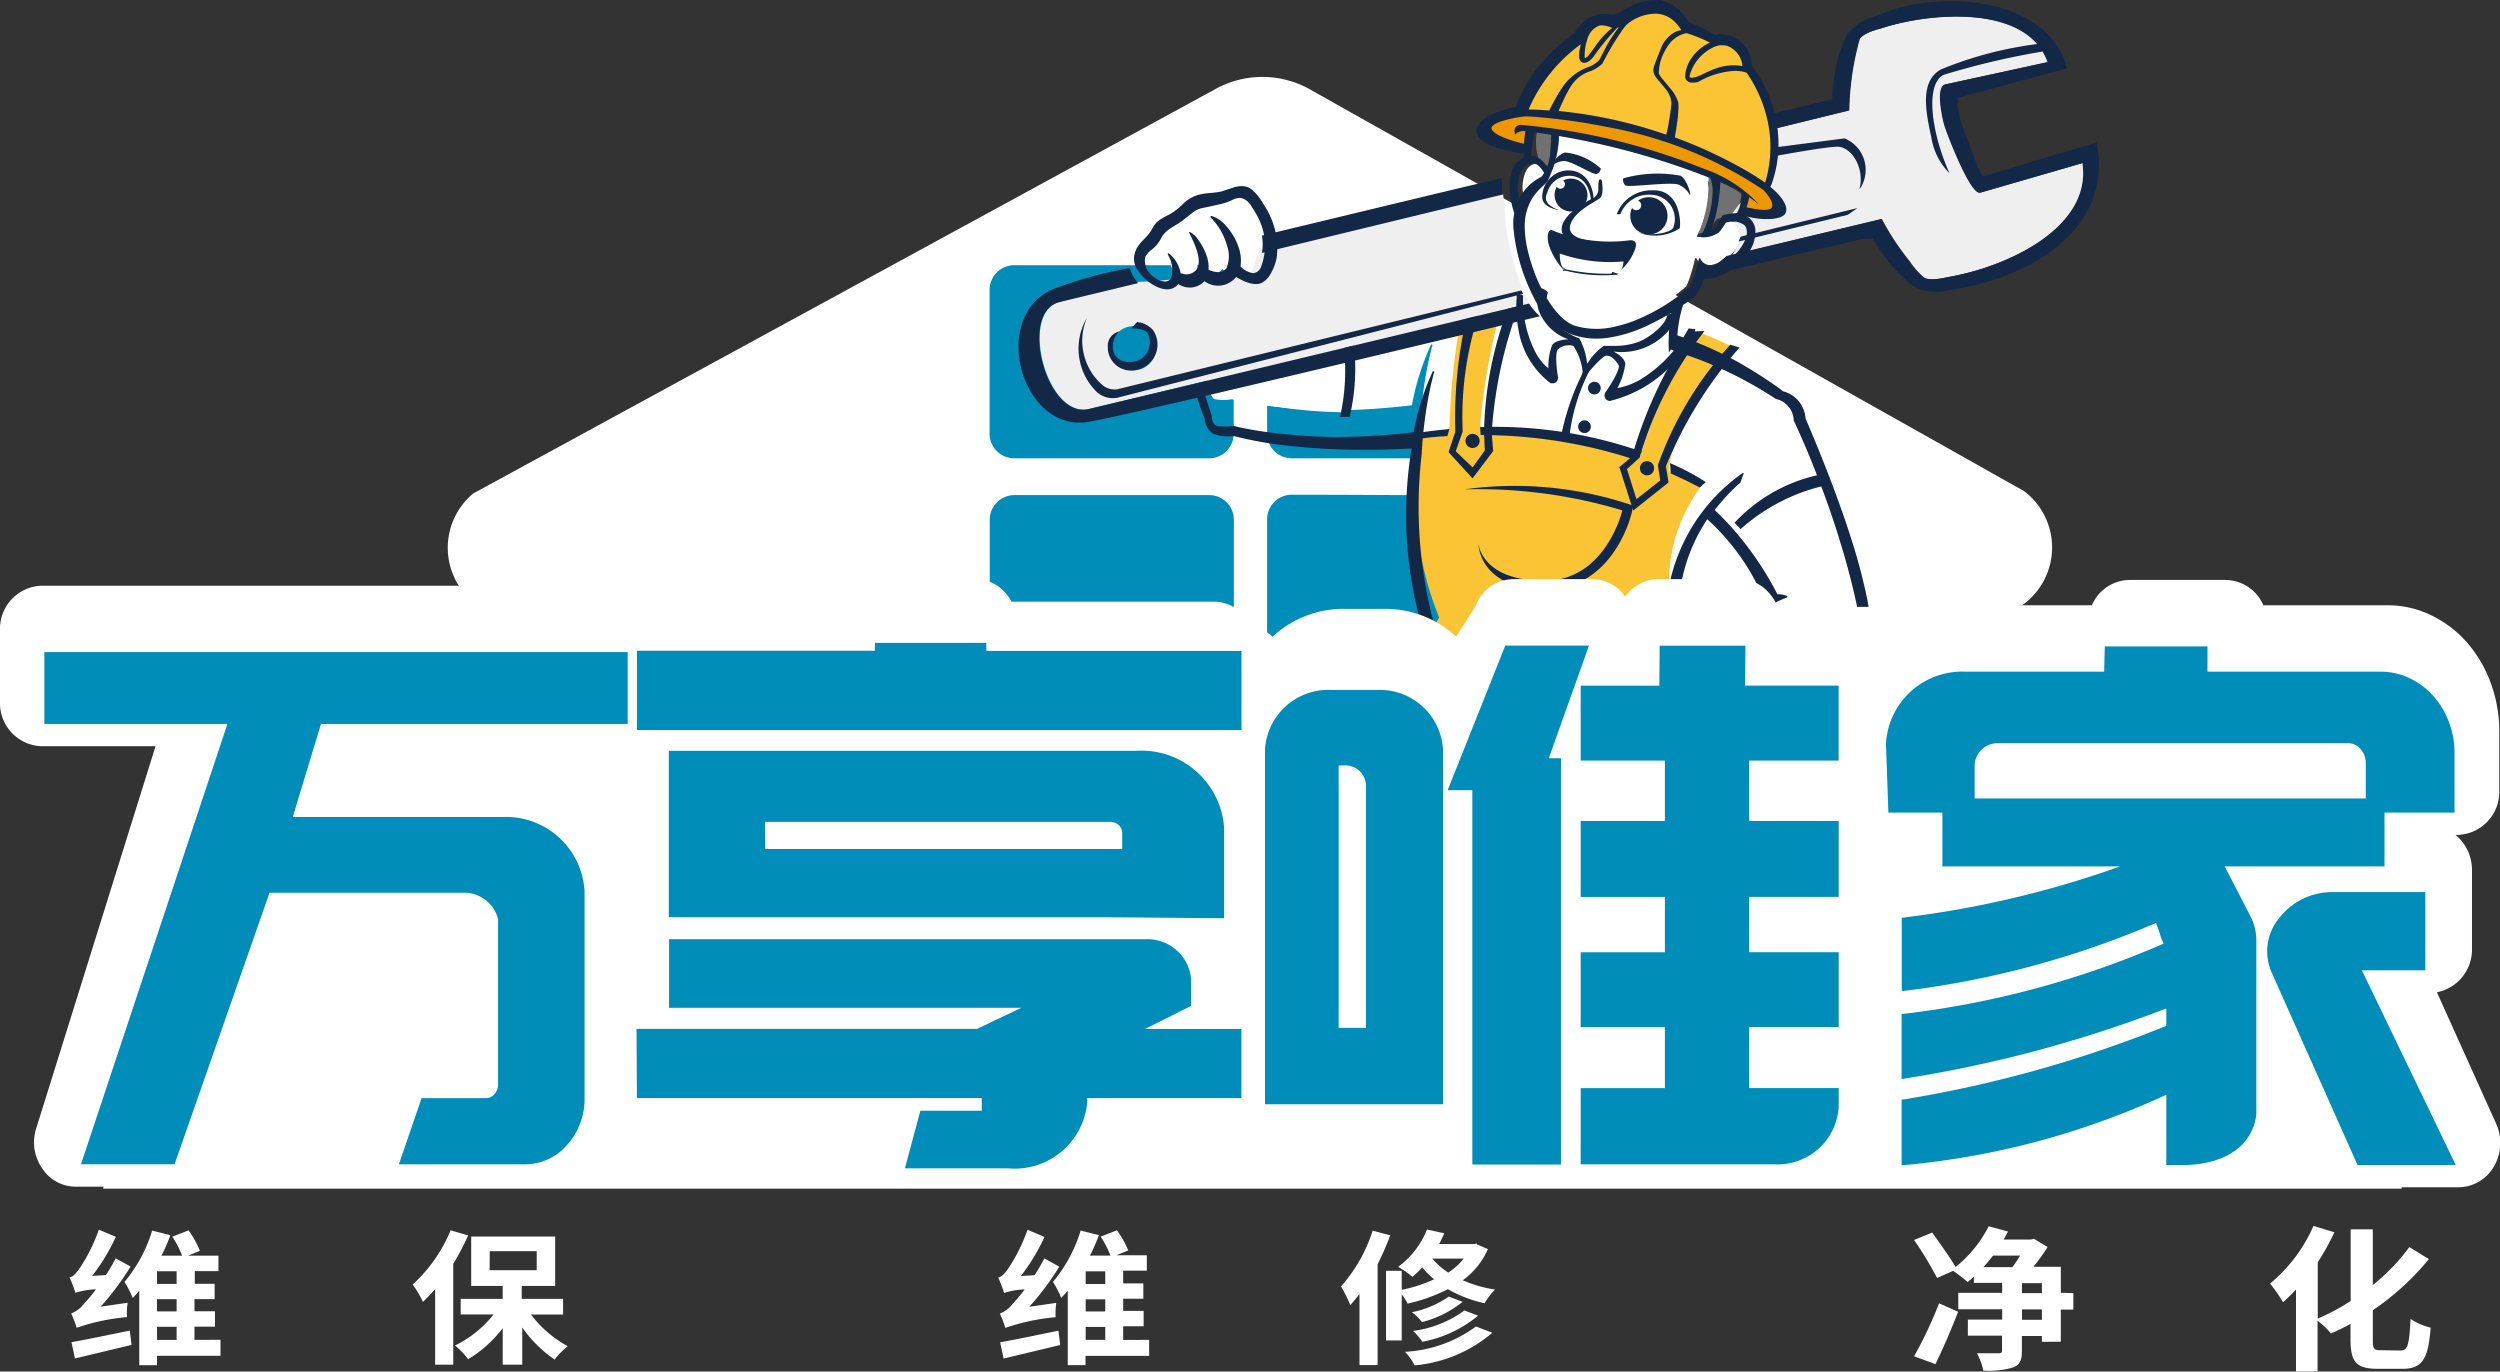 <svg xmlns="http://www.w3.org/2000/svg" width="91.139" height="50.001" viewBox="0 0 91.139 50.001">
  <rect x="0" y="0" width="91.139" height="50.001" fill="#333333" stroke="none"/>
  <g id="组_51703" data-name="组 51703" transform="translate(-1162 -2770.999)">
    <path id="路径_83140" data-name="路径 83140" d="M75.283,36.862V31.784h-2.5a2.58,2.58,0,0,1-1.064-4.492L98.728,12.576a3.54,3.54,0,0,1,3.555.018l25.977,14.613h0a2.579,2.579,0,0,1-.964,4.563h-2.6v5.078Z" transform="translate(1107.531 2761.697)" fill="#fff" fill-rule="evenodd"/>
    <path id="路径_83141" data-name="路径 83141" d="M178.355,51.93a.9.9,0,0,1-.9.9h-7.1a.9.9,0,0,1-.9-.9V46.69a.9.9,0,0,1,.9-.9h7.1a.9.9,0,0,1,.9.9Zm9.182.9h-7.065a.9.9,0,0,1-.9-.9V46.688a.9.9,0,0,1,.9-.9h7.067a.9.9,0,0,1,.9.9v5.239a.9.9,0,0,1-.9.9Zm.9,2.257v4.487a.9.9,0,0,1-.9.9h-7.065a.9.9,0,0,1-.9-.9V55.057a.9.9,0,0,1,.9-.9c2.357,0,4.713.023,7.072.025a.9.9,0,0,1,.9.9Zm-10.968,5.385c-2.37,0-4.729-.014-7.109-.014a.9.9,0,0,1-.9-.9V55.071a.9.9,0,0,1,.9-.9h7.1a.9.9,0,0,1,.9.9v4.51a.9.9,0,0,1-.9.9Z" transform="translate(1028.621 2734.877)" fill="#018dba" fill-rule="evenodd"/>
    <path id="路径_83142" data-name="路径 83142" d="M275.943,97.46a1.923,1.923,0,0,0-1.443.829c-.494.787-.75,1.29-.655,1.576s.949.787,1.11.939a3.955,3.955,0,0,0,1.872.439c.409-.113.96-.353,1.027-.646A4.834,4.834,0,0,0,275.943,97.46Z" transform="translate(947.263 2694.533)" fill="#fff" fill-rule="evenodd"/>
    <path id="路径_83143" data-name="路径 83143" d="M215.255,53.722a9.278,9.278,0,0,1,.692-2.2.031.031,0,0,1,.058.021,2.358,2.358,0,0,0-.062.231c-.051.2-.095.4-.134.6a15.948,15.948,0,0,0-.261,2.17,17.2,17.2,0,0,0,1.117,7.024.025.025,0,0,1,0,.028.764.764,0,0,0-.088.18,1.325,1.325,0,0,0-.069.535.032.032,0,0,1,0,.021c-.115.162-.231.335-.335.5-.231.358-.494.194-.674.577,2.77-.36,6.031.127,8.309-.159-.275,0-.711-.016-.856-.275a.771.771,0,0,1-.081-.406,2.024,2.024,0,0,1,.12-.6c.021-.051.046-.1.072-.152a2.84,2.84,0,0,1,.231-.365,4.479,4.479,0,0,1,1.329-.946,6.069,6.069,0,0,1,2.61-5.29.028.028,0,0,1,.035,0,.025.025,0,0,1,0,.032l-.111.3a.021.021,0,0,1,0,.012c-.1.081-.2.175-.289.265a8.2,8.2,0,0,0-.651.736,10.573,10.573,0,0,1,.976,1.057,11.606,11.606,0,0,1,1.311,2.015.819.819,0,0,1,.344.06.03.03,0,0,1,0,.055c-.072.028-.143.06-.212.09-.189.085-.376.178-.559.275a12.976,12.976,0,0,0-1.766,1.113,1.18,1.18,0,0,1,.392.692,1.987,1.987,0,0,0,.173.51c.058.113.129.231.178.339a.8.8,0,0,1,.06.409,2.309,2.309,0,0,0,.06.607,9.591,9.591,0,0,0,2.424-1c.3-.122.6-.254.884-.4.1-.053.21-.108.312-.168h0a2.266,2.266,0,0,0,.575-.254,1.063,1.063,0,0,0,.189-.231.8.8,0,0,0,.141-.319.711.711,0,0,0-.092-.259h0c-.042-.256-.085-.515-.136-.771a26.374,26.374,0,0,0-.669-2.627q-.349-1.154-.778-2.257-.3-.8-.646-1.586c-.09-.2-.18-.409-.277-.609h0a.836.836,0,0,0-.637-.787h-.012a14.446,14.446,0,0,0-2.273-1.221,12.853,12.853,0,0,0-1.327-.487l-.231-.092s-.03.051-.067.125v-.028a6.463,6.463,0,0,1,.085-1.431l-.187.108c-.168.092-.337.185-.508.27s-.289.141-.436.2a5,5,0,0,1-1.154.325,2.749,2.749,0,0,1-1.424-.15c-.21-.085-.582-.572-.755-.725-2.659.616-5.429,1.269-8.021,2-1.546.439-3.019,1.018-4.385,1.339.042.127.083.252.129.376h0c0,.129.042.344.192.381a1.92,1.92,0,0,0,.6,0h.014c.138.042.291.074.434.1.413.083.836.141,1.256.182a20.311,20.311,0,0,0,2.047.122A26.515,26.515,0,0,0,215.255,53.722Z" transform="translate(998.217 2732.051)" fill="#fff" fill-rule="evenodd"/>
    <path id="路径_83144" data-name="路径 83144" d="M240.828,56.343a11.954,11.954,0,0,0,.692,6.5.023.023,0,0,1,0,.028.773.773,0,0,0-.09.18,1.41,1.41,0,0,0-.069.535.03.03,0,0,1,0,.021,4.65,4.65,0,0,0-.565,1.179h8.325a.7.7,0,0,1-.023-.159c-.275,0-.711-.016-.856-.275a.772.772,0,0,1-.081-.406,2.024,2.024,0,0,1,.12-.6c.021-.051.046-.1.072-.152a2.833,2.833,0,0,1,.231-.365,4.479,4.479,0,0,1,1.329-.946,5.805,5.805,0,0,1,1.2-3.852l-1.212-.512a3.091,3.091,0,0,1,.127-.709c.078-.127,1.094-2.853,2.345-3.744-.284-.143-.572-.279-.866-.4-.189-.081-.381-.157-.575-.231a19,19,0,0,0-2.052,4.489l-.138.143a22,22,0,0,0-5.655-.923l-.06-.335a23.776,23.776,0,0,1,.87-4.616l-1.5.36a25.492,25.492,0,0,0-.492,4.342l-.108.335Z" transform="translate(972.939 2730.652)" fill="#fac434" fill-rule="evenodd"/>
    <path id="路径_83145" data-name="路径 83145" d="M289.43,82.623a11.337,11.337,0,0,1,.923,1.493.82.82,0,0,1,.344.06.03.03,0,0,1,0,.055c-.072.028-.143.06-.212.09-.189.085-.376.178-.559.275a12.979,12.979,0,0,0-1.766,1.113,1.179,1.179,0,0,1,.392.692,1.987,1.987,0,0,0,.173.51c.058.113.129.231.178.339a.8.8,0,0,1,.06.409,2.308,2.308,0,0,0,.06.607,9.591,9.591,0,0,0,2.424-1c.3-.122.6-.254.884-.4.1-.053.21-.108.312-.168h0a2.267,2.267,0,0,0,.575-.254,1.063,1.063,0,0,0,.189-.231.8.8,0,0,0,.141-.319.711.711,0,0,0-.092-.259h0c-.042-.256-.085-.515-.136-.771a26.379,26.379,0,0,0-.669-2.627c-.106-.344-.217-.692-.332-1.029A9.689,9.689,0,0,0,289.43,82.623Z" transform="translate(935.958 2707.195)" fill="#fff" fill-rule="evenodd"/>
    <path id="路径_83146" data-name="路径 83146" d="M293.83,85.96a11.292,11.292,0,0,1,.875,1.44.762.762,0,0,1,.286.039.215.215,0,0,0,.053-.081,2.639,2.639,0,0,1-.63-1.879h0A2.371,2.371,0,0,0,293.83,85.96Z" transform="translate(931.705 2703.98)" fill="#fff" fill-rule="evenodd"/>
    <path id="路径_83147" data-name="路径 83147" d="M211.422,57.36c-1.586.376-3.414.863-4.782,1.184.042.127.349.591.395.716h0c0,.129.042.344.192.381a1.92,1.92,0,0,0,.6,0h.014c.138.042.291.074.434.1.413.083.836.141,1.256.182.577.058,1.154.085,1.743.09C211.355,59.37,211.422,58.011,211.422,57.36Z" transform="translate(999.926 2726.02)" fill="#fff" fill-rule="evenodd"/>
    <path id="路径_83148" data-name="路径 83148" d="M212.261,59.38c-1.586.374-3.1.736-4.471,1.066.042.127.083.252.129.376h0c0,.129.042.344.192.381a1.921,1.921,0,0,0,.6,0h.014q.1.032.215.055a.533.533,0,0,1,.148-.623,20.055,20.055,0,0,1,3.171-.766C212.258,59.705,212.261,59.535,212.261,59.38Z" transform="translate(999.034 2724.447)" fill="#fff" fill-rule="evenodd"/>
    <path id="路径_83149" data-name="路径 83149" d="M262.982,51.281c-.157-.065-.316-.127-.475-.182l-.215-.1s-.032.046-.074.12v-.055a5.269,5.269,0,0,1-1.507.789,1.965,1.965,0,0,1-.713.023,4.04,4.04,0,0,1-1.242-.33,2.268,2.268,0,0,1-1.221-1.26,2.129,2.129,0,0,1-.048-.254l-.679.127a2.077,2.077,0,0,0,.074,1.032,4.092,4.092,0,0,0,.951,1.678c.233.175.157-.462.215-.692a.591.591,0,0,1,.462-.443c.185,0,.325.028.362.014a7.7,7.7,0,0,1,.365.9l.016.046.409-.494.268-.231s.556.166.63.374-.335,1.119-.335,1.119a4.688,4.688,0,0,0,.692-.106,6.709,6.709,0,0,0,1.558-1.113A10.513,10.513,0,0,0,262.982,51.281Z" transform="translate(960.542 2731.756)" fill="#fff" fill-rule="evenodd"/>
    <path id="路径_83150" data-name="路径 83150" d="M265.722,50.683a6.439,6.439,0,0,1,.085-1.413l-.187.108c-.168.092-.337.185-.508.27s-.289.141-.436.2a5,5,0,0,1-1.154.325,2.749,2.749,0,0,1-1.424-.15,2.038,2.038,0,0,1-.572-.353l-.212.051c-.051.335-.231.847,1.223,1.385,0,0,.162.942.178,1s.566-.692.757-.732a11.983,11.983,0,0,0,1.657-.291C265.432,50.941,265.586,50.893,265.722,50.683Z" transform="translate(957.081 2732.361)" fill="#fff" fill-rule="evenodd"/>
    <path id="路径_83151" data-name="路径 83151" d="M265.768,49.654c.014-.134.035-.27.055-.4l-.187.108c-.168.092-.337.185-.508.27s-.289.141-.436.2a5,5,0,0,1-1.154.325,2.749,2.749,0,0,1-1.424-.15,2.038,2.038,0,0,1-.572-.349l-.212.051c0,.06-.023.125-.03.194a1.173,1.173,0,0,0,.623.87s-.122-.339,0-.462.5.291.607.369-.053-.252.039-.291a7.311,7.311,0,0,0,1.02.03c.328-.078-.445.6-.445.732s.692-.524,1.359-.969A2.427,2.427,0,0,1,265.768,49.654Z" transform="translate(957.065 2732.391)" fill="#fff" fill-rule="evenodd"/>
    <path id="路径_83152" data-name="路径 83152" d="M200.079,33.844c.2.09.489.15.639-.058a1.11,1.11,0,0,0,.025-.817,2.347,2.347,0,0,0-.6-1.039.032.032,0,0,1,0-.035.028.028,0,0,1,.032-.016,1.122,1.122,0,0,1,.526.355,2.223,2.223,0,0,1,.445.734,1.5,1.5,0,0,1,.088.752.8.8,0,0,0,.462.245.346.346,0,0,0,.291-.245,2.177,2.177,0,0,0,.025-1.456,2.6,2.6,0,0,0-.217-.475c-.053-.095-.115-.182-.171-.275a.637.637,0,0,0-.254-.247h0a.369.369,0,0,0-.231-.042.924.924,0,0,0-.231.083,1.772,1.772,0,0,1-.309.115c-.268.067-.535.122-.806.178a.842.842,0,0,0-.312.164c-.134.1-.263.21-.4.309-.272.2-.6.309-.75.635a1.17,1.17,0,0,1-.319.385.907.907,0,0,0-.254.277.729.729,0,0,0,.261.692c.166.136.54.355.692.06a1.072,1.072,0,0,0-.127-.836.03.03,0,0,1,.044-.039,1.184,1.184,0,0,1,.42.713.487.487,0,0,0,.584-.129c.231-.344-.1-1-.265-1.329a.032.032,0,0,1,0-.035.028.028,0,0,1,.032,0,.9.9,0,0,1,.3.289,2.135,2.135,0,0,1,.3.575A1.283,1.283,0,0,1,200.079,33.844Z" transform="translate(1006.916 2746.992)" fill="#fff" fill-rule="evenodd"/>
    <path id="路径_83153" data-name="路径 83153" d="M265.084,24.254a2.193,2.193,0,0,1-.256.358.981.981,0,0,1-.625.171.035.035,0,0,1-.028-.016.028.028,0,0,1,0-.03,2.513,2.513,0,0,0,.194-.415,3.623,3.623,0,0,0,.231-1.071,1.727,1.727,0,0,0-.032-.485c.3,0,.348-.1,0-.291l-.15-.076a.49.49,0,0,0-.187-.152,3.658,3.658,0,0,0-.515-.134,28.015,28.015,0,0,0-4.127-.995l-.055-.053c-.159-.014-.362-.042-.522-.065v.021L258.875,21a.51.51,0,0,0,.122.187,3.686,3.686,0,0,1-.406,1.576c-.085.092-.18.175-.27.263a2.116,2.116,0,0,0-.279.321,1.939,1.939,0,0,0-.284,1.136,3.867,3.867,0,0,0,.122.847,6.442,6.442,0,0,0,.321.969c.249.589.748,1.5,1.385,1.715a2.807,2.807,0,0,0,1.482.025,4.468,4.468,0,0,0,.9-.3,7.05,7.05,0,0,0,1.814-1.154,2.6,2.6,0,0,0,.152-.392,6.077,6.077,0,0,0,.169-.616.037.037,0,0,1,.025-.023.035.035,0,0,1,.032.016.434.434,0,0,0,.157.178.549.549,0,0,0,.392.053,1.41,1.41,0,0,0,.512-.231,1.432,1.432,0,0,0,.275-.231,1.522,1.522,0,0,0,.314-.508.528.528,0,0,0,0-.427.231.231,0,0,0-.076-.078A.732.732,0,0,0,265.084,24.254Z" transform="translate(959.69 2754.855)" fill="#fff" fill-rule="evenodd"/>
    <path id="路径_83154" data-name="路径 83154" d="M271.586,29.228a1.209,1.209,0,0,1,.732-.57,4.768,4.768,0,0,1,1.154-.074c.06.046-.462.125-.776.337a2.213,2.213,0,0,0-.609.584c.032.023-.205.3-.36.192a.487.487,0,0,1-.141-.469Z" transform="translate(949.121 2749.029)" fill="#fff" fill-rule="evenodd"/>
    <path id="路径_83155" data-name="路径 83155" d="M266.133,26.711s-.415-.2-.462-.143.205.3.272.462,0,.741.069.709.406-.06.462-.289a1.676,1.676,0,0,0-.046-.78C266.384,26.611,266.147,26.572,266.133,26.711Z" transform="translate(953.794 2750.582)" fill="#fff" fill-rule="evenodd"/>
    <path id="路径_83156" data-name="路径 83156" d="M257.608,26.091c-.078-.141-.231-.339-.395-.351a.51.51,0,0,0-.429.261,1.422,1.422,0,0,0-.076,1.02,1.821,1.821,0,0,1,.8-.787.691.691,0,0,0,.1-.143Z" transform="translate(960.858 2751.211)" fill="#fff" fill-rule="evenodd"/>
    <path id="路径_83157" data-name="路径 83157" d="M245.592,51.7a12,12,0,0,0-.607,4.346l-.254.725.614.589.445-.616-.028-.667A13.373,13.373,0,0,1,246.7,51.4l.388-.058a16.114,16.114,0,0,0-1.046,4.759l.053.665-.752.995-.875-.958.249-.743a16.159,16.159,0,0,1,.432-4.261Z" transform="translate(970.339 2730.678)" fill="#132847" fill-rule="evenodd"/>
    <path id="路径_83158" data-name="路径 83158" d="M276.747,56.24a13.812,13.812,0,0,0-2.366,4.616l-.462.418.346,1.094.866-.679-.083-.563a12.9,12.9,0,0,1,2.638-4.385l.337.1a15.283,15.283,0,0,0-2.684,4.332l.095.589-1.286,1.022L273.64,61.2l.462-.381a15.85,15.85,0,0,1,2.126-4.559Z" transform="translate(947.393 2726.826)" fill="#132847" fill-rule="evenodd"/>
    <circle id="椭圆_21" data-name="椭圆 21" cx="0.259" cy="0.259" r="0.259" transform="translate(1215.424 2786.814)" fill="#132847"/>
    <path id="路径_83159" data-name="路径 83159" d="M286.778,27.86a9.509,9.509,0,0,1,.923.441c.3.178.293.231.293.231l-.215.794a2.006,2.006,0,0,0-.667.067c-.111.085-.411.515-.533.51s-.21.1-.148-.018A4.586,4.586,0,0,0,286.778,27.86Z" transform="translate(937.504 2749.58)" fill="#727171" fill-rule="evenodd"/>
    <circle id="椭圆_22" data-name="椭圆 22" cx="0.259" cy="0.259" r="0.259" transform="translate(1221.784 2787.811)" fill="#132847"/>
    <path id="路径_83160" data-name="路径 83160" d="M292.87,81.859A5.9,5.9,0,0,1,296,80.1l.118.217.078.178a6.892,6.892,0,0,0-3.1,1.593Z" transform="translate(932.362 2708.199)" fill="#132847" fill-rule="evenodd"/>
    <path id="路径_83161" data-name="路径 83161" d="M225.949,57.978a7.5,7.5,0,0,1-.129,2.6h.351a7.7,7.7,0,0,0,.145-2.71,2.272,2.272,0,0,1-.367.108Z" transform="translate(985.032 2725.617)" fill="#132847" fill-rule="evenodd"/>
    <path id="路径_83162" data-name="路径 83162" d="M258.944,20.679a3.924,3.924,0,0,1,.8.074,3.468,3.468,0,0,1-.242,1.329c-.058-.012-.427-.319-.485-.335A2.008,2.008,0,0,1,258.944,20.679Z" transform="translate(959.093 2755.104)" fill="#727171" fill-rule="evenodd"/>
    <path id="路径_83163" data-name="路径 83163" d="M264.026,61.365l-.032.106a9.163,9.163,0,0,0-.923,2.643l.309.058a7.1,7.1,0,0,1,.889-2.825S264.185,61.273,264.026,61.365Z" transform="translate(955.814 2722.91)" fill="#132847" fill-rule="evenodd"/>
    <path id="路径_83164" data-name="路径 83164" d="M266.231,65.828a.231.231,0,1,1-.231.231A.231.231,0,0,1,266.231,65.828Zm.36-1.408a.231.231,0,1,1-.162.066.231.231,0,0,1,.162-.066Z" transform="translate(953.533 2720.496)" fill="#132847" fill-rule="evenodd"/>
    <path id="路径_83165" data-name="路径 83165" d="M209.423,6.745a3.515,3.515,0,0,1,.129.838c-.023.863-.884,1.477-1.353,2.2.035.231.381.785.272.995a2.218,2.218,0,0,1-.263.489l5.463-1.318a9.418,9.418,0,0,0,1.011,1.533,2.959,2.959,0,0,0,.512.586c.187.148.681.048.889,0,2.23-.383,5.166-1.8,4.939-4.035a1.257,1.257,0,0,0-.014-.127l-3.737,1.083c-.365.1-1.265-2.276-1.323-2.509s-.316-1.355.051-1.438l3.73-.812c-.012-.037-.028-.074-.042-.111-.819-2-4.3-1.7-6.04-1.119-.208.051-.692.192-.787.411a10.278,10.278,0,0,0-.374,2.58l-3.065.752Zm-9.56,2.308A73.751,73.751,0,0,0,191.122,11c-.337.1-.263.939-.6,1.02s-.743-.125-1.209-.076a21.14,21.14,0,0,1-2.77.3,19.141,19.141,0,0,0-2.839.729c-1.5.367-.482,4.27,1.069,3.9l16.051-3.841a8.789,8.789,0,0,1-.923-3.758.834.834,0,0,1-.035-.215Zm-13.472,4.8a.808.808,0,1,1-.574.239A.808.808,0,0,1,186.39,13.857Z" transform="translate(1016.934 2769.033)" fill="#efefef" fill-rule="evenodd"/>
    <path id="路径_83166" data-name="路径 83166" d="M209.986,4.122l-2.947.725c-.039-.162.032-.395-.042-.561,1.052-.252,1.846-.443,2.276-.549a1.034,1.034,0,0,0,.108-.03V3.624a4.636,4.636,0,0,1,.048-.565,6.015,6.015,0,0,1,.265-1.175,3.05,3.05,0,0,1,.247-.554,1.879,1.879,0,0,1,1.08-.662c2.038-.944,5.918-.752,6.825,1.627.028.078.058.162.078.231l.016.065-3.965,1.071a.672.672,0,0,0-.021.263,3.317,3.317,0,0,0,.092.538c.042.173.625,1.669.692,1.833a.8.8,0,0,0,.138.231l4.138-1.237.016.065a2.592,2.592,0,0,1,.044.263c.339,2.77-2.262,4.575-5.389,5.05a1.88,1.88,0,0,1-1.263-.088,3.14,3.14,0,0,1-.475-.379,5.915,5.915,0,0,1-.778-.923c-.106-.152-.215-.316-.307-.478a2.1,2.1,0,0,0-.759.1c-.718.162-2.832.669-5.6,1.334l.048-.136a4.422,4.422,0,0,0,.974-.667l5.639-1.348a9.417,9.417,0,0,0,1.011,1.533,2.959,2.959,0,0,0,.512.586c.187.148.681.048.889,0,2.23-.383,5.166-1.8,4.939-4.035a1.252,1.252,0,0,0-.014-.127L214.77,7.121c-.365.1-1.265-2.276-1.323-2.509s-.316-1.355.051-1.438l3.73-.812c-.012-.037-.028-.074-.042-.111a1.913,1.913,0,0,0-.138-.275,27.773,27.773,0,0,0-3.605.849c-.669.321-.478,2.047.212,3.589a2.372,2.372,0,0,1-.662-1.3c-.2-.928-.439-2.05.353-2.488a13.738,13.738,0,0,1,3.5-.923c-1.186-1.385-4.141-1.083-5.7-.565-.208.051-.692.192-.787.411a10.278,10.278,0,0,0-.374,2.58Zm-26.6,8.065a.716.716,0,0,0-.231.575c0,.4.413.658.923.475a.725.725,0,0,0,.337-1c-.125-.182-.593-.168-.593-.168l.212-.231a.877.877,0,0,1,.589.3.932.932,0,0,1-.515,1.415.844.844,0,0,1-1.138-.792.533.533,0,0,1,.406-.575Zm22.652-3.462c0,.016-.067.162-.072.178l3.984-.976.349-.245Zm-23.834,2.964a2.215,2.215,0,0,0,.367,2.7.865.865,0,0,0,.836.185l14.7-3.765-.06-.125-14.735,3.605a.692.692,0,0,1-.561-.175A2.138,2.138,0,0,1,182.207,11.688Zm24.778-5.844s2.047-.388,2.571-.4,1.027.782.817,1.56a1.239,1.239,0,0,0-.542-1.863l-2.846.369v.33ZM197.36,7.19l-8.771,2.128a1.936,1.936,0,0,0,0-.632c2.308-.556,6.317-1.523,8.748-2.1,0,.148,0,.413.014.607Zm1.364,4.436a2.444,2.444,0,0,1-.4-.462L182.274,15.01c-1.551.372-2.574-3.531-1.069-3.9l2.871-.692a1.4,1.4,0,0,1-.3-.552,15.524,15.524,0,0,0-2.823.778c-2.271,1.009-1.154,5.131,1.212,4.847C183.105,15.365,191.38,13.392,198.724,11.626Z" transform="translate(1019.416 2770.902)" fill="#132847" fill-rule="evenodd"/>
    <path id="路径_83167" data-name="路径 83167" d="M206.224,30.431a9.275,9.275,0,0,1,.692-2.2.031.031,0,0,1,.058.021,2.362,2.362,0,0,0-.062.231c-.051.2-.095.4-.134.6a15.948,15.948,0,0,0-.261,2.17,16.459,16.459,0,0,0,.672,6.924.023.023,0,0,1,0,.028.773.773,0,0,0-.09.18,1.41,1.41,0,0,0-.069.535.03.03,0,0,1,0,.021,8.52,8.52,0,0,0-.482,1.179h-.462a6.536,6.536,0,0,1,.494-1.3.834.834,0,0,1,0-.185,1.168,1.168,0,0,1,.145-.462,14.806,14.806,0,0,1-.575-7.144c-.6.037-1.209.051-1.812.048a24.208,24.208,0,0,1-2.95-.178,13.663,13.663,0,0,1-1.724-.323,1.553,1.553,0,0,1-.752-.083.764.764,0,0,1-.314-.57,7.778,7.778,0,0,1-.265-.75.028.028,0,0,1,0-.023.018.018,0,0,1,.018-.014l.245-.053a.028.028,0,0,1,.035.021c.072.242.152.482.231.72h0c0,.129.042.344.192.381a1.92,1.92,0,0,0,.6,0h.014c.138.042.291.074.434.1.413.083.836.141,1.256.182a20.31,20.31,0,0,0,2.054.127,26.514,26.514,0,0,0,2.807-.175Zm10.126,10.94h0a.462.462,0,0,1-.055-.192l-.166-.014a.607.607,0,0,1-.54-.526.74.74,0,0,1-.836-.692c-.275,0-.711-.016-.856-.275a.771.771,0,0,1-.081-.406,2.025,2.025,0,0,1,.12-.6c.021-.051.046-.1.072-.152a2.837,2.837,0,0,1,.231-.365,4.025,4.025,0,0,1,1.177-1.02,6.577,6.577,0,0,1,2.8-5.2.028.028,0,0,1,.035,0,.025.025,0,0,1,0,.032l-.111.3a.021.021,0,0,1,0,.012c-.1.081-.2.175-.289.265a8.2,8.2,0,0,0-.651.736,10.572,10.572,0,0,1,.976,1.057,11.606,11.606,0,0,1,1.311,2.015.819.819,0,0,1,.344.06.03.03,0,0,1,0,.055c-.072.028-.143.06-.212.09-.189.085-.376.178-.559.275a12.973,12.973,0,0,0-1.766,1.113,1.179,1.179,0,0,1,.392.692,1.989,1.989,0,0,0,.173.51c.058.113.129.231.178.339a.8.8,0,0,1,.06.409,2.308,2.308,0,0,0,.06.607,9.591,9.591,0,0,0,2.423-1c.3-.122.6-.254.884-.4.1-.053.21-.108.312-.168h0a2.266,2.266,0,0,0,.575-.254,1.061,1.061,0,0,0,.189-.231.8.8,0,0,0,.141-.319.711.711,0,0,0-.092-.259h0c-.042-.256-.085-.515-.136-.771a26.378,26.378,0,0,0-.669-2.627q-.349-1.154-.778-2.257-.3-.8-.646-1.586c-.09-.2-.18-.409-.277-.609h0a.836.836,0,0,0-.637-.787h-.012A14.448,14.448,0,0,0,217.155,28a12.853,12.853,0,0,0-1.327-.487l-.231-.092s-.03.051-.067.125V27.52a6.462,6.462,0,0,1,.085-1.431l-.187.108c-.169.092-.337.185-.508.27s-.289.141-.436.2a5,5,0,0,1-1.154.325,2.749,2.749,0,0,1-1.424-.15,2.818,2.818,0,0,1-1.3-1.311,6.954,6.954,0,0,1-.736-2.465,1.921,1.921,0,0,1,.025-.619,2.835,2.835,0,0,1-.136-1.364.845.845,0,0,1,.462-.646.732.732,0,0,1,.432-.06.877.877,0,0,1,.436.39,2.15,2.15,0,0,0,.113-.462v-.044h0c0-.078.028-.342.032-.462a2.2,2.2,0,0,1,.016-.3c.081,0,.178.072.27.074a4.1,4.1,0,0,1-.42,1.729c-.085.092-.18.175-.27.263a2.114,2.114,0,0,0-.268.325,1.939,1.939,0,0,0-.284,1.136,3.867,3.867,0,0,0,.122.847,6.442,6.442,0,0,0,.321.969c.249.589.748,1.5,1.385,1.715a2.807,2.807,0,0,0,1.482.025,4.468,4.468,0,0,0,.9-.3,7.049,7.049,0,0,0,1.814-1.154,2.607,2.607,0,0,0,.152-.392,6.061,6.061,0,0,0,.168-.616.037.037,0,0,1,.025-.023.035.035,0,0,1,.032.016.434.434,0,0,0,.157.178.549.549,0,0,0,.392.053,1.41,1.41,0,0,0,.512-.231,1.433,1.433,0,0,0,.275-.231,1.523,1.523,0,0,0,.314-.508.528.528,0,0,0,0-.427.23.23,0,0,0-.076-.078.732.732,0,0,0-.649-.067,2.194,2.194,0,0,1-.256.358.981.981,0,0,1-.626.171.035.035,0,0,1-.028-.016.028.028,0,0,1,0-.03,2.519,2.519,0,0,0,.194-.415,3.624,3.624,0,0,0,.231-1.071,1.362,1.362,0,0,0-.162-.808.853.853,0,0,0-.062-.081.806.806,0,0,1,.515.328,6.4,6.4,0,0,1-.194,1.385,4.228,4.228,0,0,1-.15.425.335.335,0,0,0,.111-.042,2.981,2.981,0,0,0,.3-.462.037.037,0,0,1,.018-.014c.053-.016.111-.03.168-.042l.155-.023a1.2,1.2,0,0,1,.328,0,.7.7,0,0,1,.531.535,1.3,1.3,0,0,1-.155.752,2.033,2.033,0,0,1-.63.72,2.119,2.119,0,0,1-.778.351,1.306,1.306,0,0,1-.3.03,2.462,2.462,0,0,1-.268.561,1.082,1.082,0,0,1-.187.168c-.1.076-.205.148-.312.215a4.91,4.91,0,0,0-.208,1.11,12.924,12.924,0,0,1,2.7,1.26q.429.261.838.547c.106.072.212.148.314.231a1.089,1.089,0,0,1,.713.582,1.117,1.117,0,0,1,.108.409c.517,1.209,1.006,2.437,1.433,3.681.268.782.515,1.581.7,2.384a9.754,9.754,0,0,1,.231,1.29,2.535,2.535,0,0,1,.018.4c.021.062.051.125.072.187a.845.845,0,0,1,.039.314,1.86,1.86,0,0,1-.323.819,2.3,2.3,0,0,1-.822.316,8.351,8.351,0,0,1-3.707,1.521,1.052,1.052,0,0,1-.092.289.8.8,0,0,1-.33.314.942.942,0,0,1-.4.152c-.646.108-.893-.069-.988-.231ZM219.468,19.1c.021.074.039.15.055.231C219.523,19.331,219.5,19.232,219.468,19.1Zm-21.816,5.927a.484.484,0,0,1-.159.138c-.316.18-.748-.055-.992-.261a1.659,1.659,0,0,1-.351-.4.734.734,0,0,1-.12-.425c.048-.533.462-.656.676-1.08a.831.831,0,0,1,.27-.309,3.907,3.907,0,0,1,.36-.2,2.116,2.116,0,0,0,.462-.355,1.3,1.3,0,0,1,.713-.381c.217-.042.441-.037.655-.083a.344.344,0,0,0,.106-.028l.372-.122a1.08,1.08,0,0,1,.27-.055.775.775,0,0,1,.231.028c.231.062.494.429.607.632a2.959,2.959,0,0,1,.494,1.359,2.589,2.589,0,0,1,0,.443,1.367,1.367,0,0,1-.018.173,1.92,1.92,0,0,1-.245.609.778.778,0,0,1-.284.277c-.277.145-.692-.055-.946-.21a.837.837,0,0,1-1.154.155.739.739,0,0,1-.958.1Zm13.329-4.044c-.078-.141-.231-.339-.395-.351a.51.51,0,0,0-.429.261,1.422,1.422,0,0,0-.076,1.02,1.821,1.821,0,0,1,.8-.787.692.692,0,0,0,.1-.143Zm3.848,18.566a.921.921,0,0,1,.051-.108,1.615,1.615,0,0,1,.309-.406,2.246,2.246,0,0,1,.775-.485,1.1,1.1,0,0,1,.653-.072.028.028,0,0,1,.021.028.03.03,0,0,1-.023.028,2.377,2.377,0,0,0-1.006.607,1.2,1.2,0,0,0-.4.711c.009.249.263.335.462.353a1.371,1.371,0,0,1,.291-.379,2.223,2.223,0,0,1,.549-.374.923.923,0,0,1,.409-.111.029.029,0,0,1,.009.053c-.3.21-.909.6-.9,1.013,0,.231.189.346.392.385a1.2,1.2,0,0,1,.692-.409.03.03,0,0,1,.032.018.032.032,0,0,1-.012.037c-.2.129-.508.4-.533.656a.231.231,0,0,0,.06.2.644.644,0,0,0,.515.076c.21-.039.529-.247.563-.462a.9.9,0,0,0-.058-.355,1.14,1.14,0,0,1-.051-.482c.046-.353-.15-.591-.265-.9-.055-.15-.1-.3-.155-.462a.729.729,0,0,0-.162-.289c-.185-.175-.367-.353-.545-.538a1.527,1.527,0,0,1-.187-.249.789.789,0,0,0-.145-.182.33.33,0,0,0-.194-.069h0a.591.591,0,0,0-.328.09c-.092.053-.185.1-.277.152a2.687,2.687,0,0,0-.418.3,2.347,2.347,0,0,0-.732,1.26.328.328,0,0,0,.1.346.711.711,0,0,0,.494,0Zm1.057-2.59a.462.462,0,0,1,.462.081,1.034,1.034,0,0,1,.187.175c.078.092.152.189.231.284a1.512,1.512,0,0,0,.256.231,15.879,15.879,0,0,1,1.9-1.343c-.028-.078-.062-.157-.1-.231a6.747,6.747,0,0,0-.342-.653,8.272,8.272,0,0,0-1.551-1.893,6.265,6.265,0,0,0-1.05,3.349ZM198.759,24.519c.2.09.489.15.639-.058a1.11,1.11,0,0,0,.025-.817,2.347,2.347,0,0,0-.6-1.039.032.032,0,0,1,0-.035.028.028,0,0,1,.032-.016,1.122,1.122,0,0,1,.526.355,2.223,2.223,0,0,1,.445.734,1.5,1.5,0,0,1,.088.752.8.8,0,0,0,.462.245.346.346,0,0,0,.291-.245,2.177,2.177,0,0,0,.025-1.456,2.6,2.6,0,0,0-.217-.475c-.053-.095-.115-.182-.171-.275a.637.637,0,0,0-.254-.247h0a.369.369,0,0,0-.231-.042.923.923,0,0,0-.231.083,1.773,1.773,0,0,1-.309.115c-.268.067-.535.122-.806.178a.842.842,0,0,0-.312.164c-.134.1-.263.21-.4.309-.272.2-.6.309-.75.635a1.17,1.17,0,0,1-.319.385.907.907,0,0,0-.254.277.729.729,0,0,0,.261.692c.166.136.54.355.692.06a1.072,1.072,0,0,0-.127-.836.03.03,0,0,1,.044-.039,1.184,1.184,0,0,1,.42.713.487.487,0,0,0,.584-.129c.231-.344-.1-1-.265-1.329a.032.032,0,0,1,0-.035.028.028,0,0,1,.032,0,.9.9,0,0,1,.3.289,2.135,2.135,0,0,1,.3.575,1.284,1.284,0,0,1,.069.51Z" transform="translate(1007.31 2756.318)" fill="#132847" fill-rule="evenodd"/>
    <path id="路径_83168" data-name="路径 83168" d="M247.81,82.413a18.2,18.2,0,0,1,5.756.766s-.6,2.587-2.878,2.569-2.373-1.369-2.373-1.369,0,1.678,2.463,1.678,3.169-2.733,3.178-3.054A13.36,13.36,0,0,0,247.81,82.413Z" transform="translate(967.578 2706.426)" fill="#132847" fill-rule="evenodd"/>
    <path id="路径_83169" data-name="路径 83169" d="M273.886,27.539a.261.261,0,0,0,.079.254c.115.088,1.664-.141,1.946-.023a.877.877,0,0,1,.4.365c.072.076-.083-.542-.33-.692A4.565,4.565,0,0,0,273.886,27.539Z" transform="translate(947.29 2749.963)" fill="#132847" fill-rule="evenodd"/>
    <path id="路径_83170" data-name="路径 83170" d="M263.394,24.612a.245.245,0,0,1-.15.2c-.129.039-.923-.485-1.2-.473a.8.8,0,0,0-.462.189c-.085.044.247-.448.512-.5A2.265,2.265,0,0,1,263.394,24.612Z" transform="translate(956.964 2752.531)" fill="#132847" fill-rule="evenodd"/>
    <path id="路径_83171" data-name="路径 83171" d="M260.767,28.148l-.014.166s-.577-.076-.607-.434a.967.967,0,0,1,.923-1.013c.429-.018.937.289.951,1.136a1.509,1.509,0,0,1-1.253.145Z" transform="translate(958.08 2750.344)" fill="#132847" fill-rule="evenodd"/>
    <path id="路径_83172" data-name="路径 83172" d="M262.387,28.713c-.021-.044,0-.9-.709-.981a.829.829,0,0,0-.9.619.339.339,0,0,0,.053.413,1.177,1.177,0,0,0,.884.27,7.365,7.365,0,0,0,.667-.321Z" transform="translate(957.626 2749.682)" fill="#fff" fill-rule="evenodd"/>
    <path id="路径_83173" data-name="路径 83173" d="M262.678,28.158a.607.607,0,0,1,.635.582.6.6,0,1,1-.635-.582Z" transform="translate(956.56 2749.352)" fill="#132847" fill-rule="evenodd"/>
    <path id="路径_83174" data-name="路径 83174" d="M262.344,28.35a.164.164,0,0,1,.169.155.166.166,0,0,1-.155.171.159.159,0,0,1-.169-.155A.164.164,0,0,1,262.344,28.35Z" transform="translate(956.539 2749.203)" fill="#fff" fill-rule="evenodd"/>
    <path id="路径_83175" data-name="路径 83175" d="M273.125,30.783l-.208.088h-.127A1.339,1.339,0,0,1,274.08,30c1.05-.046,1.05,1.228,1.006,1.385a1.649,1.649,0,0,1-1.426.18C273.081,31.369,273.762,30.642,273.125,30.783Z" transform="translate(948.149 2747.938)" fill="#132847" fill-rule="evenodd"/>
    <path id="路径_83176" data-name="路径 83176" d="M273.34,31.416a1.1,1.1,0,0,1,1.122-.709.881.881,0,0,1,.8,1.207C275.131,32.171,273.541,32.429,273.34,31.416Z" transform="translate(947.733 2747.393)" fill="#fff" fill-rule="evenodd"/>
    <path id="路径_83177" data-name="路径 83177" d="M275.445,31.115a.679.679,0,1,1-.549.787.679.679,0,0,1,.549-.787Z" transform="translate(946.547 2747.084)" fill="#132847" fill-rule="evenodd"/>
    <path id="路径_83178" data-name="路径 83178" d="M275,31.6a.18.18,0,1,1-.145.208A.178.178,0,0,1,275,31.6Z" transform="translate(946.619 2746.705)" fill="#fff" fill-rule="evenodd"/>
    <path id="路径_83179" data-name="路径 83179" d="M264.8,28.3s.092.5-.053.639-.951.475-1.094.992.748.579,1.006.63c0,0,.062.1-.074.113s-1.191-.06-1.244-.533.612-.923,1.2-1.219a.436.436,0,0,0,.132-.231C264.683,28.557,264.644,28.142,264.8,28.3Z" transform="translate(955.593 2749.27)" fill="#132847" fill-rule="evenodd"/>
    <path id="路径_83180" data-name="路径 83180" d="M286.713,37.111s.614-.6.909-.462-.369.692-.656.692S286.66,37.219,286.713,37.111Z" transform="translate(937.31 2742.836)" fill="#fff" fill-rule="evenodd"/>
    <path id="路径_83181" data-name="路径 83181" d="M253.541,5.955s-1.3-.344-1.373-.614.923-.692,1.346-.743.157-1.486,2.174-2.666a1.094,1.094,0,0,1,1.433-.665s.909-.649,1.385-.505a3.6,3.6,0,0,1,1.108.806l1.076.462s.879-.055,1.154,1.124a4.9,4.9,0,0,1,.923,3.374l-.319.9s.372.4.351.614-.3.3-.556.3a4.029,4.029,0,0,1-.653-.09l.157-.582a16.134,16.134,0,0,0-7.977-2.331C253.76,5.343,253.813,5.945,253.541,5.955Z" transform="translate(963.961 2770.439)" fill="#fac434" fill-rule="evenodd"/>
    <path id="路径_83182" data-name="路径 83182" d="M253.542,18.976s-1.3-.344-1.373-.614c-.06-.231.672-.577,1.14-.692h0s6.952.392,9.2,2.929l.231.284a.36.36,0,0,1,.042.178c-.018.212-.3.3-.556.3a4.027,4.027,0,0,1-.639-.088l.157-.582a16.134,16.134,0,0,0-7.977-2.331C253.761,18.365,253.814,18.967,253.542,18.976Z" transform="translate(963.961 2757.418)" fill="#ed9800" fill-rule="evenodd"/>
    <path id="路径_83183" data-name="路径 83183" d="M252.606,5.55a4.494,4.494,0,0,1-.8-.157c-.289-.081-.99-.312-.893-.725.062-.275.374-.462.614-.563a3.418,3.418,0,0,1,.561-.192c.083-.021.168-.042.254-.058a5.32,5.32,0,0,1,1.279-1.969,6.326,6.326,0,0,1,.6-.533c.081-.065.166-.129.254-.187a1.579,1.579,0,0,1,.462-.517,1.016,1.016,0,0,1,.2-.092L255.286.5a1.362,1.362,0,0,1,.609,0l.249-.1a2.692,2.692,0,0,1,.413-.231,2.167,2.167,0,0,1,.923-.217,1.269,1.269,0,0,1,.84.413,2.164,2.164,0,0,1,.316.39l.18.074a7.09,7.09,0,0,1,.766.4,1.166,1.166,0,0,1,1.191.517,1.336,1.336,0,0,1,.162.6,4.757,4.757,0,0,1,.976,3.079,4.353,4.353,0,0,1-.166.99,2.6,2.6,0,0,1-.127.362c.3.231.713.692.542.972s-1.1.231-1.528.055a1.7,1.7,0,0,1-.09.189l-.205-.152a1.537,1.537,0,0,0,.231-.872c.1-.012.282.175.282.175a3.363,3.363,0,0,1-.1.372c.231.055.842.182.923,0s-.189-.51-.316-.635A14.942,14.942,0,0,0,255.717,4.6a21.507,21.507,0,0,0-2.165-.332c-.289-.03-.586-.058-.877-.067a5.208,5.208,0,0,0-.651.12c-.106.028-.639.162-.566.346.1.256.879.462,1.175.535a4.238,4.238,0,0,1,.085-.6l.012-.032.307.143v.025a6.231,6.231,0,0,0-.129.718.976.976,0,0,0-.016.182h0c-.016.118-.157.132-.249.113h-.023V5.548Zm5.219-.692c.044-.162.076-.33.1-.5.037-.212.069-.432.088-.649a.923.923,0,0,0-.231-.524c-.074-.095-.152-.187-.231-.279A1.249,1.249,0,0,1,257.4,2.7a.462.462,0,0,1-.044-.12.57.57,0,0,1,.044-.27c.067-.189.148-.376.219-.561a1.138,1.138,0,0,1,.5-.607.753.753,0,0,1,.252-.083,1.458,1.458,0,0,0-.208-.272,1.029,1.029,0,0,0-.692-.328,1.664,1.664,0,0,0-1.094.4,2.778,2.778,0,0,0-.231.309,9.83,9.83,0,0,0-.651,1.11h0a1.251,1.251,0,0,1-.439.277,1.3,1.3,0,0,0-.669.489,2.28,2.28,0,0,0-.134.217q-.076.138-.145.284c-.074.152-.143.3-.21.462a16.77,16.77,0,0,1,3.767.81l.162.055Zm.314.111a17.023,17.023,0,0,1,2.248,1.016,11.166,11.166,0,0,1,1.041.632,4.494,4.494,0,0,0,.016-2.539,4.905,4.905,0,0,0-.692-1.468,1.285,1.285,0,0,0-.448-.065,2.945,2.945,0,0,0-1.313.4h0a.759.759,0,0,1-.249.025.231.231,0,0,1-.231-.231,1.265,1.265,0,0,1,.238-.669,1.616,1.616,0,0,1,.667-.556,5.539,5.539,0,0,0-.852-.346,1.043,1.043,0,0,0-.552.3,1.7,1.7,0,0,0-.231.332,1.728,1.728,0,0,0-.231.836.837.837,0,0,0,.145.215c.088.108.178.212.265.321a1.444,1.444,0,0,1,.3.519,1.435,1.435,0,0,1,0,.33,3.518,3.518,0,0,1-.046.441c-.018.145-.051.342-.081.51Zm-4.579-.992c.085-.168.175-.337.27-.5.062-.111.127-.219.2-.325a1.978,1.978,0,0,1,.178-.231,1.925,1.925,0,0,1,.771-.515,1.046,1.046,0,0,0,.4-.259,1.046,1.046,0,0,0,.072-.134l.143-.279a5.032,5.032,0,0,1,.476-.746.3.3,0,0,1,.025-.032l-.053.014a8.1,8.1,0,0,0-.63.729c-.088.111-.173.231-.254.344h0c-.088.113-.272.272-.422.18s-.076-.462-.025-.651a5.694,5.694,0,0,0-1.907,2.38c.254,0,.505.018.759.037Zm1.288-1.93c.021.092.166-.095.175-.106.118-.15.219-.314.337-.462a2.58,2.58,0,0,1,.492-.5.923.923,0,0,0-.312-.088.633.633,0,0,0-.148,0,.692.692,0,0,0-.369.312.756.756,0,0,0-.09.231h0a1.8,1.8,0,0,0-.085.612Zm5.752.323a.872.872,0,0,0-.538-.732.752.752,0,0,0-.411,0,1.532,1.532,0,0,0-.409.231,1.583,1.583,0,0,0-.568.856h0c-.035.115.205.051.231.042a1.848,1.848,0,0,0,.286-.122c.127-.06.252-.118.381-.168a1.946,1.946,0,0,1,1.018-.111Z" transform="translate(964.922 2771.039)" fill="#132847" fill-rule="evenodd"/>
    <path id="路径_83184" data-name="路径 83184" d="M256.89,20.027s0-.1.282-.143a27.532,27.532,0,0,1,7.684,2.077,7.386,7.386,0,0,1,.912.6,4.983,4.983,0,0,0-2.017-1.3h0a23.368,23.368,0,0,0-6.694-1.6C257.054,19.667,256.761,19.7,256.89,20.027Z" transform="translate(960.356 2755.887)" fill="#132847" fill-rule="evenodd"/>
    <path id="路径_83185" data-name="路径 83185" d="M240,72.558a11.4,11.4,0,0,1,1.251-.138l.074-.256c-.4.035-.812.085-1.237.152l-.088.231Zm2.474-.175a17.948,17.948,0,0,1,5.6.893l.277-.284a16.2,16.2,0,0,0-5.909-.9l.025.286Zm6.924,1.4c.351.155.7.323,1.055.512l.219-.2a8.849,8.849,0,0,0-1.306-.692Z" transform="translate(973.513 2714.477)" fill="#132847" fill-rule="evenodd"/>
    <path id="路径_83186" data-name="路径 83186" d="M260.176,51.092c.194.1.432.277.429.462a2.433,2.433,0,0,1-.286.868.835.835,0,0,0,.189-.039,2.7,2.7,0,0,0,.586-.231,4.847,4.847,0,0,0,1.81-1.883.03.03,0,0,1,.032-.016l.2.023a.025.025,0,0,1,.021.014.03.03,0,0,1,0,.028,4.62,4.62,0,0,1-3.125,2.58.265.265,0,0,1-.125-.062.2.2,0,0,1-.018-.263h0c.1-.138.556-.831.473-.983s-.254-.351-.443-.346c-.148,0-.628.575-.729.692-.042.074-.18.023-.136-.1a2.132,2.132,0,0,0-.339-.946.6.6,0,0,0-.552.111c-.088.062-.074.4-.069.494a4.9,4.9,0,0,0,.058.519h0a.205.205,0,0,1-.136.231.311.311,0,0,1-.138,0h0a3.065,3.065,0,0,1-1.166-1.953,4.385,4.385,0,0,1-.078-.815,2.769,2.769,0,0,1,.014-.339v-.141a.028.028,0,0,1,0-.023.03.03,0,0,1,.028,0l.187.067a.03.03,0,0,1,.018.028,4.154,4.154,0,0,0,.487,2.119,1.911,1.911,0,0,0,.328.422,1.134,1.134,0,0,0,.109.095,2.1,2.1,0,0,1,.129-.826c.083-.171.374-.219.6-.231a1.767,1.767,0,0,1-1.092-1.08,1.323,1.323,0,0,1-.042-.485.926.926,0,0,1,.042-.208c.065-.18.261-.025.337.055a.023.023,0,0,1,0,.028,1.168,1.168,0,0,0,.445,1.244,2.5,2.5,0,0,0,.692.409.042.042,0,0,1,.016,0,2.482,2.482,0,0,1,.284.935,2.192,2.192,0,0,1,.607-.66.083.083,0,0,1,.053,0h.388a2.472,2.472,0,0,0,.826-.145c.36-.138.972-.582,1.048-.974a.03.03,0,0,1,.021-.023c.1-.039.349-.088.328.1h0a1.117,1.117,0,0,1-.088.194A2.255,2.255,0,0,1,260.176,51.092Z" transform="translate(960.644 2732.721)" fill="#132847" fill-rule="evenodd"/>
    <path id="路径_83187" data-name="路径 83187" d="M261.46,38.809a5.587,5.587,0,0,0,2.848.372s.325-.044.2.307a1.86,1.86,0,0,1-1.551,1.235c-.923.032-1.484-.923-1.616-1.447C261.294,39.026,261.319,38.8,261.46,38.809Z" transform="translate(957.105 2740.578)" fill="#132847" fill-rule="evenodd"/>
    <path id="路径_83188" data-name="路径 83188" d="M263.179,40s-.016.45.166.572a.15.15,0,0,0-.085.108l-.016.111a1.385,1.385,0,0,0,.845.6A1.486,1.486,0,0,0,265.316,41c-.014-.136.051-.2-.083-.263.173-.021.231-.155.272-.45A5.488,5.488,0,0,1,263.179,40Z" transform="translate(955.684 2740.242)" fill="#fff" fill-rule="evenodd"/>
    <path id="路径_83189" data-name="路径 83189" d="M263.51,42a.258.258,0,0,0,.09.113.145.145,0,0,0-.072.072.263.263,0,0,1,.2,0,5.584,5.584,0,0,0,1.683.132c.106-.014.15.023.15.025a.173.173,0,0,0-.074-.062.215.215,0,0,0,.106-.037.231.231,0,0,1-.2-.023c-.058-.035-.081.053-.081.053a6.88,6.88,0,0,1-1.576-.141A.314.314,0,0,1,263.51,42Z" transform="translate(955.434 2738.703)" fill="#132847" fill-rule="evenodd"/>
    <path id="路径_83190" data-name="路径 83190" d="M12.13,210.943a9.589,9.589,0,0,0,1.091-1.463l-.543-.3a6.77,6.77,0,0,1-.356.612l-.5.03a7.32,7.32,0,0,0,.862-1.424l-.619-.263a6.276,6.276,0,0,1-.718,1.436c-.129.173-.229.284-.351.309a4.944,4.944,0,0,1,.216.559,2.673,2.673,0,0,1,.748-.127,6.443,6.443,0,0,1-.444.533,1.055,1.055,0,0,1-.461.346,3.733,3.733,0,0,1,.2.522,7.756,7.756,0,0,1,1.835-.39,2.588,2.588,0,0,1,.024-.522l-.988.143Zm83.12,1.588c-.25,0-.287-.051-.287-.376v-1.08a9.622,9.622,0,0,0,2.044-1.865l-.712-.439a7.41,7.41,0,0,1-1.333,1.385v-2.033h-.806v2.613a7.784,7.784,0,0,1-1.2.642v-2.054a9.041,9.041,0,0,0,.606-1.092L92.8,208a5.687,5.687,0,0,1-1.581,2.1,6.574,6.574,0,0,1,.474.681c.157-.141.313-.291.47-.462v2.984h.787v-1.846a2.919,2.919,0,0,1,.487.462c.237-.1.47-.215.714-.348v.579c0,.81.216,1.059.988,1.059h.912c.744,0,.938-.411,1.02-1.5a2.254,2.254,0,0,1-.731-.321c-.05.923-.095,1.154-.362,1.154Zm-16.23.508c.27-.559.569-1.244.826-1.909l-.694-.309a15.5,15.5,0,0,1-.912,1.932Zm3.881-1.616h-.727v-.379H82.9Zm-.727-1.336H82.9v.362h-.727Zm-.069-1.006a4.721,4.721,0,0,1-.28.422H80.769c.119-.136.237-.27.349-.422Zm1.941,1.369v.6h-.457v1.173H82.9v-.21H82.17v.547c0,.332-.069.508-.326.6a3.054,3.054,0,0,1-1.078.113,2.473,2.473,0,0,0-.233-.63h.776c.106,0,.138-.023.138-.1V212H80.2v-.584h1.251v-.379h-1.6v-.6h1.6v-.362H80.422v-.231c-.075.074-.155.141-.231.2a6.041,6.041,0,0,0-.526-.406l-.587.259a13.108,13.108,0,0,0-.839-1.385l.662-.27c.276.388.647.9.852,1.256a4.539,4.539,0,0,0,1.207-1.486l.705.192c-.05.095-.106.192-.162.293h1l.106-.028.5.3a7.315,7.315,0,0,1-.52.722h1v.946Zm-72.852,2.382,2.063-.494-.065-.522c-.783.159-1.6.332-2.126.422Zm2.991-1.154H14.9v.478h-.714v-.475Zm.714-1.563h-.714v-.462H14.9Zm0,1h-.714v-.443H14.9Zm1.6,1.036v.584H14.185v.342h-.647v-2.714c-.075.09-.157.18-.239.263a3.526,3.526,0,0,0-.3-.584,5.322,5.322,0,0,0,1.009-1.872l.666.168a7.412,7.412,0,0,1-.326.746H15.1a3.619,3.619,0,0,0-.356-.692l.591-.231a3.46,3.46,0,0,1,.412.746l-.431.178h1.108v.563h-.862v.462h.724v.559h-.735v.443h.746v.561h-.746v.482Zm8.386-3.984a5.523,5.523,0,0,1-1.38,1.969,3.959,3.959,0,0,1,.375.632c.151-.143.3-.3.444-.462v2.751h.66v-3.675a8.818,8.818,0,0,0,.543-1.036l-.647-.189Zm1.43.755h1.712v.692H26.309ZM29,211.231H27.818a4.258,4.258,0,0,0,1.339,1.154,2.823,2.823,0,0,0-.477.487A4.544,4.544,0,0,1,27.5,211.7v1.357h-.712v-1.329a4.49,4.49,0,0,1-1.261,1.131,2.762,2.762,0,0,0-.479-.5,4.082,4.082,0,0,0,1.408-1.131h-1.2v-.568h1.531v-.473H25.639v-1.8H28.7v1.8h-1.22v.473h1.509v.568Zm16.985-.284a9.59,9.59,0,0,0,1.091-1.463l-.543-.3a6.765,6.765,0,0,1-.356.612l-.5.03a7.322,7.322,0,0,0,.862-1.424l-.619-.263a6.276,6.276,0,0,1-.718,1.436c-.129.173-.229.284-.351.309a4.945,4.945,0,0,1,.216.559,2.673,2.673,0,0,1,.748-.127,6.445,6.445,0,0,1-.444.533,1.055,1.055,0,0,1-.461.346,3.731,3.731,0,0,1,.2.522,7.794,7.794,0,0,1,1.835-.39,2.587,2.587,0,0,1,.024-.522l-.988.143Zm-.936,1.888,2.063-.494-.065-.522c-.783.159-1.6.332-2.126.422Zm2.991-1.154h.714v.473h-.714v-.475Zm.714-1.563h-.714v-.462h.714Zm0,1h-.714v-.443h.714Zm1.6,1.036v.584h-2.32v.337h-.647v-2.714c-.075.09-.157.18-.239.263a3.526,3.526,0,0,0-.3-.584,5.322,5.322,0,0,0,1.009-1.872l.666.168a7.412,7.412,0,0,1-.326.746h.746a3.619,3.619,0,0,0-.356-.692l.591-.231a3.453,3.453,0,0,1,.414.732l-.431.178h1.108v.563h-.862v.462h.735v.559h-.735v.443h.746v.561h-.746v.5Zm8.146-3.972a5.706,5.706,0,0,1-1.151,2.024,5.441,5.441,0,0,1,.339.679c.112-.12.216-.256.334-.4v2.587h.66V209.4a10.693,10.693,0,0,0,.461-1.057l-.647-.173Zm3.323,1.009a2.42,2.42,0,0,1-.565.51,2.765,2.765,0,0,1-.584-.51Zm.481-.519.4.173a2.8,2.8,0,0,1-.916,1.136,4.579,4.579,0,0,0,1.175.337,2.514,2.514,0,0,0-.379.5,4.627,4.627,0,0,1-1.341-.512,6.088,6.088,0,0,1-1.466.526,2.089,2.089,0,0,0-.216-.337v1.68h-.571v-2.539h.571v.692a5.132,5.132,0,0,0,1.182-.383,2.841,2.841,0,0,1-.431-.432,3.366,3.366,0,0,1-.362.342,3.222,3.222,0,0,0-.52-.362,3.117,3.117,0,0,0,1.052-1.362l.632.136c-.06.132-.119.263-.188.395h1.268l.106-.021Zm-.457,2.41a4.057,4.057,0,0,1-1.874.746,2.165,2.165,0,0,1,.339.395,4.449,4.449,0,0,0,2.033-.951Zm-.571-.505a3.589,3.589,0,0,1-1.343.568,1.739,1.739,0,0,1,.367.362,3.925,3.925,0,0,0,1.483-.741Zm.992,1.089a4.782,4.782,0,0,1-2.587.923,2.131,2.131,0,0,1,.351.494,5.046,5.046,0,0,0,2.833-1.189Z" transform="translate(1153.539 2607.691)" fill="#fff" fill-rule="evenodd"/>
    <path id="路径_83191" data-name="路径 83191" d="M3.779,127.986H2.766a1.449,1.449,0,0,1-1.229-.669,1.655,1.655,0,0,1-.216-1.456L5.67,111.93H1.515A1.568,1.568,0,0,1,0,110.315v-2.62a1.568,1.568,0,0,1,1.515-1.616H21.453a1.5,1.5,0,0,1,1.3.771h.3a1.44,1.44,0,0,1,.71-.189h6.83a1.5,1.5,0,0,1,1.318-.822H35.55a1.423,1.423,0,0,1,1.082.48,1.661,1.661,0,0,1,.247.342h7.378a1.44,1.44,0,0,1,.71.189l1.43,1.083a3.8,3.8,0,0,1,2.567-1.011h1.556a3.792,3.792,0,0,1,2.564,1.011l.695-1.083a1.493,1.493,0,0,1,1.4-1.011h2.861a1.445,1.445,0,0,1,1.208.639,1.485,1.485,0,0,1,1.208-.639h2.932a1.429,1.429,0,0,1,1.082.478,1.628,1.628,0,0,1,.333.533H72.2a4.237,4.237,0,0,1,.686-.058H76.26a1.51,1.51,0,0,1,1.372-.923h3.51a1.511,1.511,0,0,1,1.37.923h4.545a3.578,3.578,0,0,1,1.625.39,4.063,4.063,0,0,1,1.3,1.02,4.682,4.682,0,0,1,.831,1.456,5.08,5.08,0,0,1,.3,1.717v2.172a1.568,1.568,0,0,1-1.515,1.616h-.08a1.655,1.655,0,0,1,.6,1.281V119.3a1.588,1.588,0,0,1-1.279,1.6l2.164,4.8a1.709,1.709,0,0,1-.087,1.554,1.5,1.5,0,0,1-1.276.754H87.552v.051H3.759Z" transform="translate(1162 2686.273)" fill="#fff" fill-rule="evenodd"/>
    <path id="路径_83192" data-name="路径 83192" d="M336.491,121l.923,1.784a1.927,1.927,0,0,1,.231.923v6.333c-.159,1.281-1.336,1.846-2.675,1.846h-.607v-2.562a29.023,29.023,0,0,1-9.65,2.574v-2.391a44.431,44.431,0,0,0,9.65-2.694v-.635a46.716,46.716,0,0,1-9.65,2.574v-2.368a33.586,33.586,0,0,0,9.551-2.567,3.115,3.115,0,0,1-.145-.388,2.67,2.67,0,0,0-.134-.367,33.385,33.385,0,0,1-9.267,2.486v-2.675A36.511,36.511,0,0,0,332.682,121H326.2v-1.96h-1.969l-.088-2.514a2.782,2.782,0,0,1,2.911-2.624h5.043l.023-.923h3.744v.923h6.31a2.421,2.421,0,0,1,1.046.231,2.733,2.733,0,0,1,.866.642,3.065,3.065,0,0,1,.577.951,3.173,3.173,0,0,1,.208,1.14v2.172h-2.553V121h-5.823Zm5.006,3.79h2.308v-2.853h-3.331a2.44,2.44,0,0,0-1.976.923,1.9,1.9,0,0,0-.3,1.994l3.137,7.033h3.58l-3.423-7.1Zm-14.121-7.506v1.239h14.259V117.25a.771.771,0,0,0-.194-.533.6.6,0,0,0-.462-.208H328.262a.838.838,0,0,0-.886.776Z" transform="translate(906.611 2681.584)" fill="#018dba" fill-rule="evenodd"/>
    <path id="路径_83193" data-name="路径 83193" d="M219.467,114.456h1.66a2.31,2.31,0,0,1,2.414,2.179V129.56h-6.49V116.635A2.311,2.311,0,0,1,219.467,114.456Zm15.086-.157h3.411v2.733H234.7v2.2h3.266V122H234.7v2.017h3.266v2.728H234.7v2.225h3.266v.681a2.229,2.229,0,0,1-2.327,2.1h-7.079v-2.779h3.07v-2.225h-3.07v-2.728h3.07v-2.017h-3.07v-2.77h3.07v-2.2h-3.07V114.3h2.867l.012-1.459h3.127Zm-7.155,2.647,1.463-4.106h-3.051l-2.1,5.272h.9v13.646h3.231V116.946Zm-7.661.263v9.567h.995v-8.859a.752.752,0,0,0-.787-.709Z" transform="translate(991.065 2681.695)" fill="#018dba" fill-rule="evenodd"/>
    <path id="路径_83194" data-name="路径 83194" d="M13.675,116.5H7v-2.62H28.267v2.62H17.086l-1.029,3.393h7.638a2.869,2.869,0,0,1,3,2.705v7.522a2.5,2.5,0,0,1-.628,1.717,2.036,2.036,0,0,1-1.588.718H19.925l.829-2.414h2.352a.392.392,0,0,0,.3-.143.522.522,0,0,0,.136-.362v-5.913a.894.894,0,0,0,0-.111,1.281,1.281,0,0,0-1.2-.96H15.21l-3.462,9.9H8.336Z" transform="translate(1156.616 2680.891)" fill="#018dba" fill-rule="evenodd"/>
    <path id="路径_83195" data-name="路径 83195" d="M130.779,122.488l-4.365-.037H110.537v-6.068H127.6a3.022,3.022,0,0,1,3.181,2.8v3.31Zm-8.833,7.017h-2.239l-.563,2.1h3.751a2.656,2.656,0,0,0,2.894-2.389v-.173h5.623v-2.52H127.9l1.68-.842v-.946a1.6,1.6,0,0,0-1.678-1.482H110.546v2.5h12.842l-1.616.769H109.36l.014,2.52h12.572v.462Zm4.734-10.53H114.041l.012.988h13.013v-.6a.411.411,0,0,0-.395-.383Zm-4.565-6.232h9.3v2.883h-22.04v-2.89h8.676v-.286h4.06Z" transform="translate(1075.845 2681.986)" fill="#018dba" fill-rule="evenodd"/>
  </g>
</svg>
